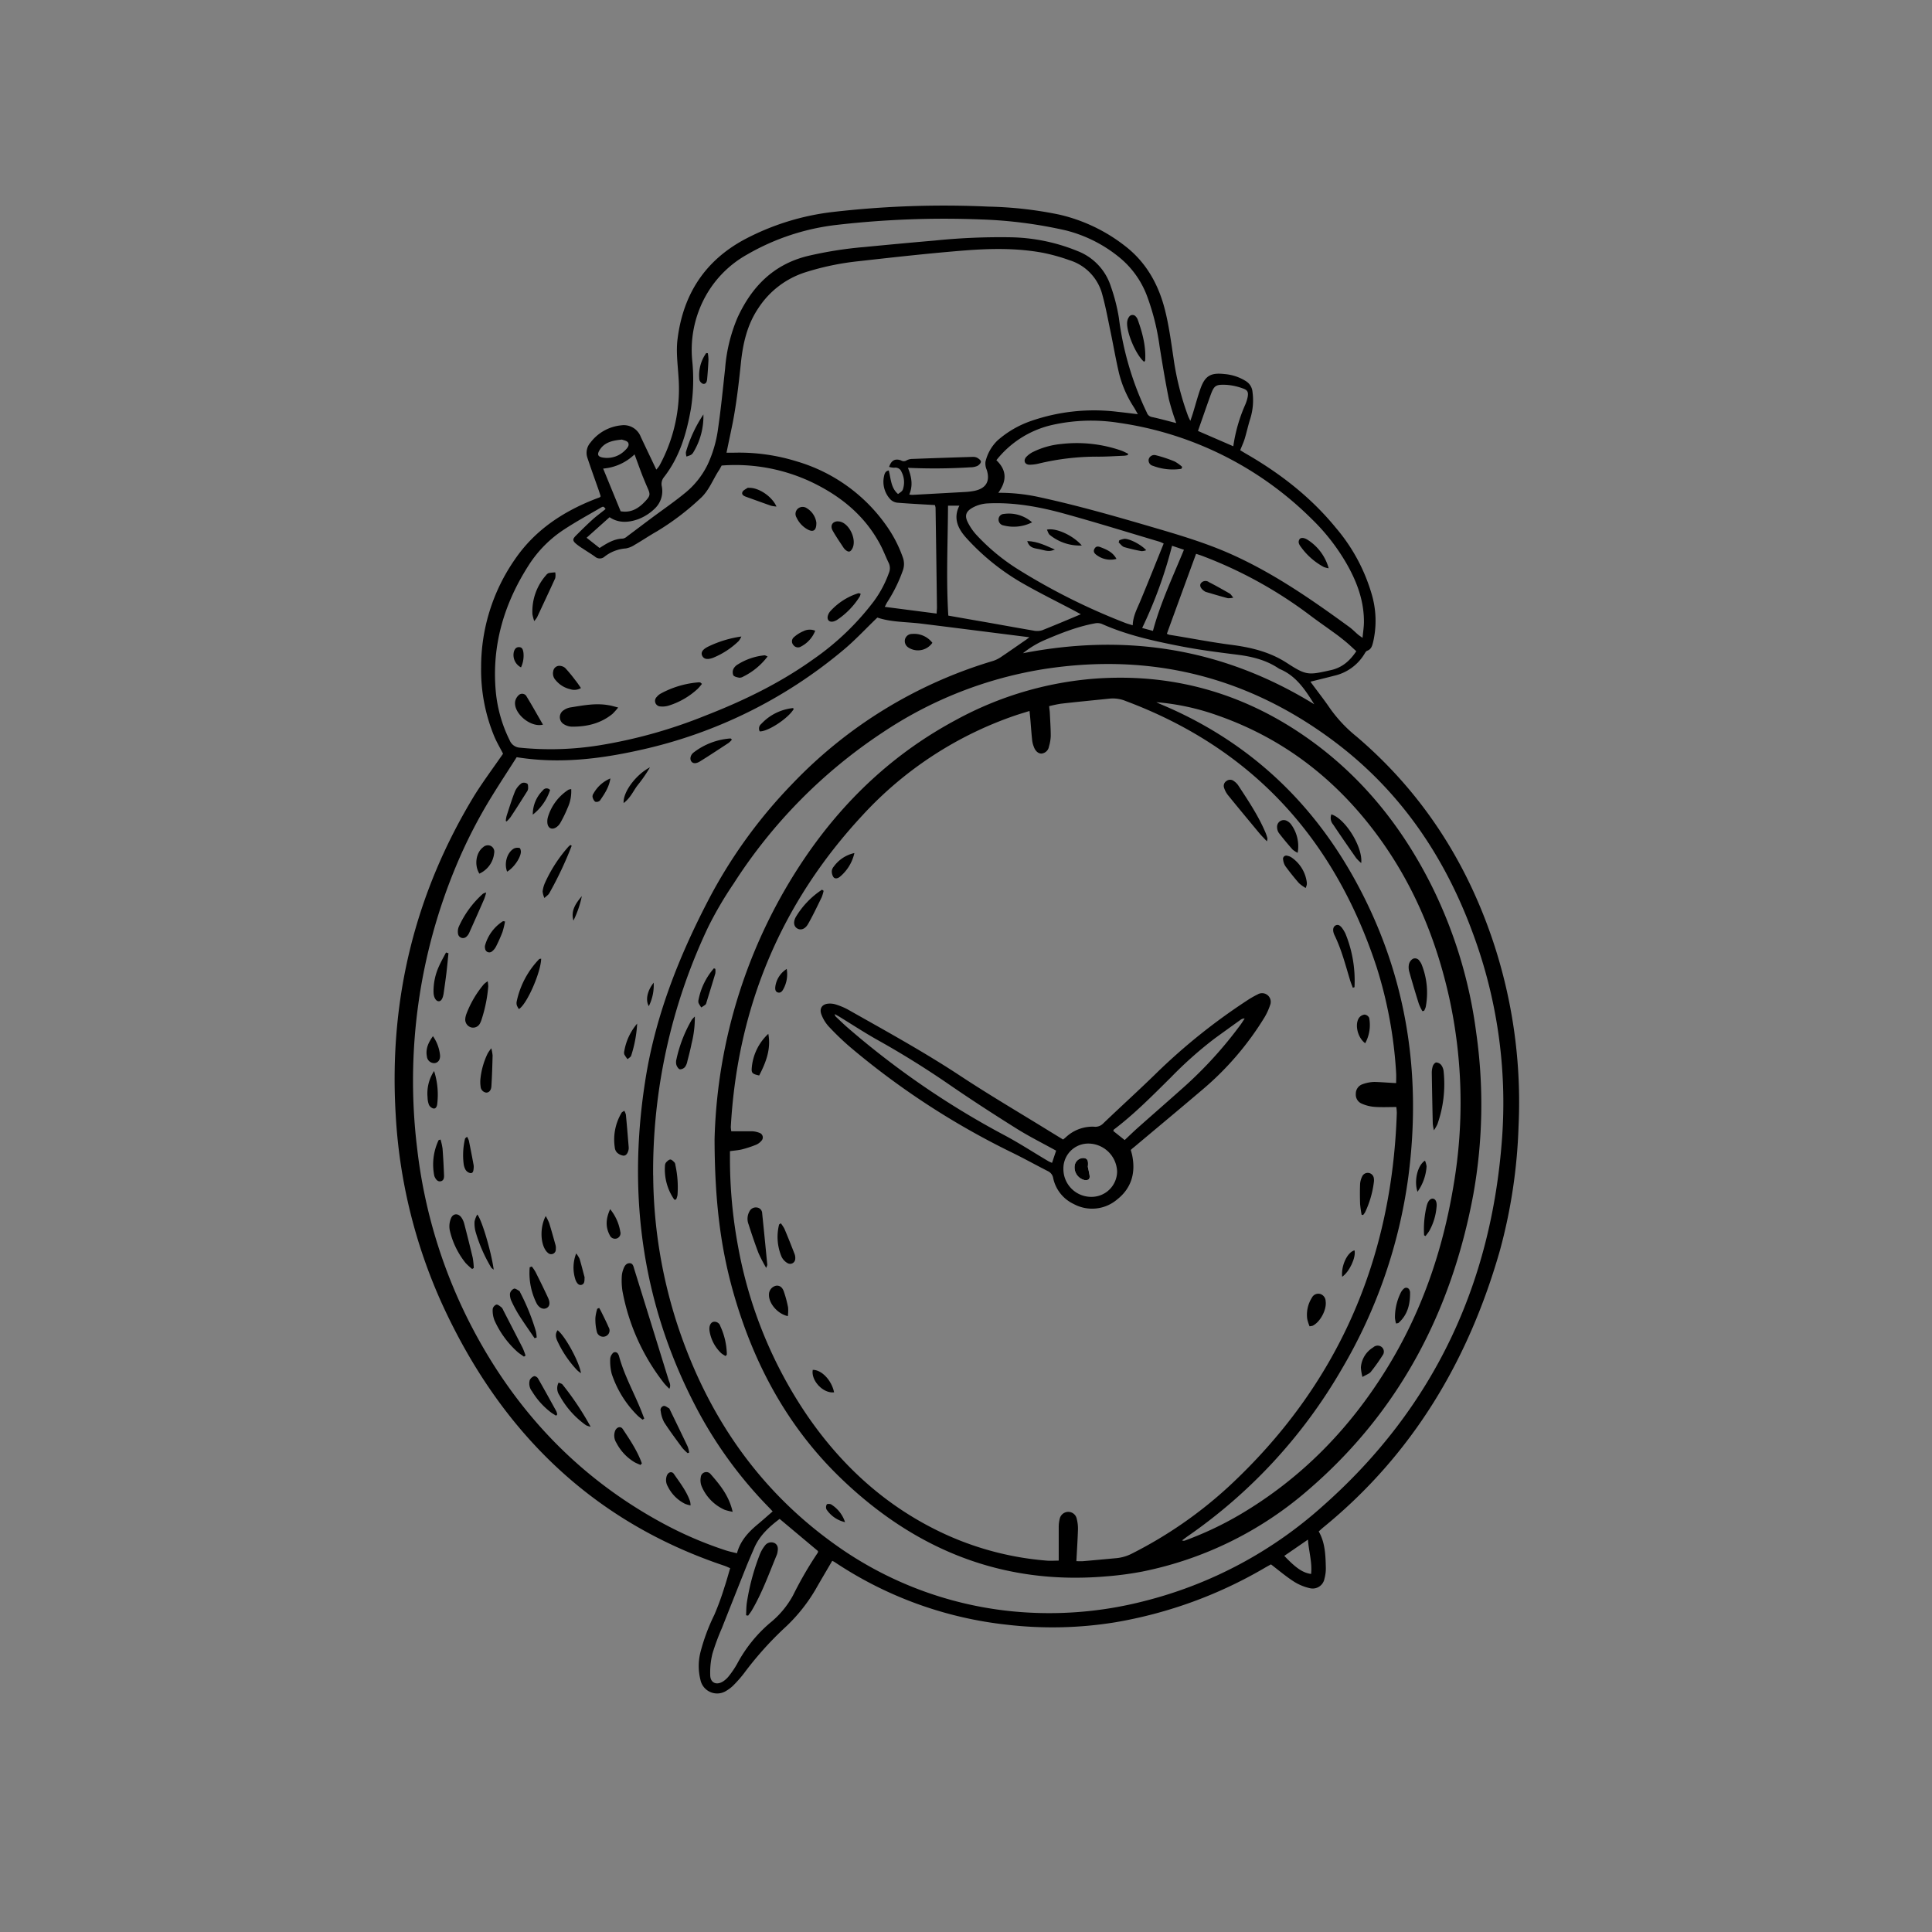 <?xml version="1.0" encoding="UTF-8"?>
<svg xmlns="http://www.w3.org/2000/svg" id="Ebene_1" data-name="Ebene 1" viewBox="0 0 595.28 595.28">
  <rect x="0" y="0" width="595.28" height="595.28" fill="#808080" stroke="none"/>
  <defs>
    <style>.cls-1{fill:#fff;}</style>
  </defs>
  <path d="M155,232.23c-.88-1.72-1.91-3.46-2.69-5.29a53.5,53.5,0,0,1-4.07-21.26,58.1,58.1,0,0,1,10.36-33.26c6.1-8.95,14.65-14.66,24.56-18.57l1.61-.61c.06,0,.1-.1.31-.32-.18-.54-.38-1.21-.6-1.86-1.17-3.32-2.37-6.62-3.49-10a4.76,4.76,0,0,1,.92-4.67,13.54,13.54,0,0,1,9.51-5.34,5.59,5.59,0,0,1,6,3.53c1.56,3.32,3.14,6.62,4.8,10.11a9.48,9.48,0,0,0,.95-1.2,49.32,49.32,0,0,0,5.88-27.46c-.24-3.87-.78-7.73-.28-11.62,1.72-13.65,8.36-24,20.53-30.58a77,77,0,0,1,27.43-8.53,298.19,298.19,0,0,1,47.8-1.64,119.76,119.76,0,0,1,21.83,2.46,51.74,51.74,0,0,1,20.28,9.67c6.49,5,10.29,11.8,12.27,19.57,1.24,4.86,1.9,9.87,2.65,14.84a86.16,86.16,0,0,0,4.51,18c.15.38.34.74.69,1.48.34-1,.57-1.63.77-2.28.78-2.54,1.46-5.12,2.34-7.62,1.42-4,3.17-5,7.38-4.53a14.51,14.51,0,0,1,6.67,2.21,4.31,4.31,0,0,1,2,3.34,19,19,0,0,1-.66,8.1c-.66,2.05-1.11,4.16-1.73,6.23-.35,1.15-.87,2.25-1.4,3.59.45.27,1.09.68,1.75,1.06,10.56,6.07,20.06,13.44,27.79,22.93a55.19,55.19,0,0,1,10.91,20.16,28.93,28.93,0,0,1,.51,14.92c-.28,1.12-.53,2.25-1.84,2.72-.35.13-.62.59-.83.95a14.64,14.64,0,0,1-9.36,6.75c-2.42.63-4.85,1.22-7.3,1.83,2,2.74,4.1,5.39,6,8.17a43,43,0,0,0,8.21,8.73c19.95,17,33.68,38.15,42,62.9A156.7,156.7,0,0,1,467.89,347a164.78,164.78,0,0,1-5.75,38.31c-9.64,33.78-26.83,62.78-54.3,85.21-.49.4-.95.84-1.52,1.34,2,3.5,2.09,7.33,2.19,11.14a11.94,11.94,0,0,1-.42,3.41,3.69,3.69,0,0,1-4.57,2.92,15.4,15.4,0,0,1-4.91-2.06c-2.4-1.55-4.61-3.42-7-5.26-.46.25-1,.54-1.56.86a136.19,136.19,0,0,1-46.51,17,120.72,120.72,0,0,1-33.1.75,118.6,118.6,0,0,1-53.2-19.27,7.83,7.83,0,0,0-.75-.41c-.06,0-.14,0-.08,0-1.75,3-3.49,5.93-5.18,8.89a51.72,51.72,0,0,1-9.75,12,104,104,0,0,0-12.19,13.67,36.31,36.31,0,0,1-3.11,3.57,10.92,10.92,0,0,1-2.36,1.87,5.25,5.25,0,0,1-8-3.35,17.46,17.46,0,0,1-.05-8.32,60.19,60.19,0,0,1,4.32-11.7,84,84,0,0,0,3.17-8.68c.62-1.83,1.11-3.7,1.72-5.71-.67-.28-1.3-.6-2-.82-40.9-13.76-68.83-41.59-86.61-80.25a162.65,162.65,0,0,1-14.47-59c-2.05-35.27,6-68.09,24.42-98.27C149,240.6,152,236.57,155,232.23Zm4.2,1.07c-2.54,4-5.06,7.83-7.47,11.74a153.09,153.09,0,0,0-11.06,21.45,171.61,171.61,0,0,0-12.15,87.27,158,158,0,0,0,17,55.37c13.62,26,33,46.38,58.94,60.35a117.09,117.09,0,0,0,19.2,8.23c1.06.34,2.16.56,3.41.88,1.06-3.93,3.57-6.57,6.43-8.95,1.53-1.27,3-2.6,4.57-3.95-.45-.47-.78-.85-1.13-1.2a130.7,130.7,0,0,1-21.7-29.44c-17.15-32-22-65.95-16.5-101.61,3-19.78,10.18-38.11,19.34-55.77a153.17,153.17,0,0,1,26-36.11,141.12,141.12,0,0,1,62-37.95,10.15,10.15,0,0,0,2.63-1.37c2.45-1.64,4.85-3.34,7.27-5,.37-.26.73-.54,1.2-.89L306.51,195c-7.55-.95-15.11-1.92-22.67-2.85-4.62-.57-9.33-.43-13.51-1.87-3.7,3.54-7,7.15-10.78,10.25a146.24,146.24,0,0,1-62.11,30.52C184.88,233.87,172.22,235.41,159.18,233.3Zm42.06,128.9a151.3,151.3,0,0,0,7.57,46.29c9.09,27.39,24.59,50.26,48.19,67.2a112.63,112.63,0,0,0,54.6,20.76,117.21,117.21,0,0,0,41.07-3.16,129.8,129.8,0,0,0,55-29.36c34.09-30.17,51.94-68.42,55.14-113.55a150.09,150.09,0,0,0-8.92-62.56c-8.54-23.43-22-43.47-41.93-58.7-26.87-20.51-57.15-28.18-90.56-22.93a124.46,124.46,0,0,0-49.38,19.44,157.63,157.63,0,0,0-46,46.63,115.19,115.19,0,0,0-7.84,13.38A175.7,175.7,0,0,0,201.24,362.2Zm22.61-222.72c.94,0,1.65,0,2.36,0a59.84,59.84,0,0,1,19.35,2.71,51.43,51.43,0,0,1,27.77,20.11,39.39,39.39,0,0,1,4.8,9.38,5.9,5.9,0,0,1,0,4.18,46.06,46.06,0,0,1-4.76,9.65c-.29.45-.51,1-.79,1.47l16,2.07c0-.75.1-1.38.09-2q-.19-15.32-.43-30.63a3.7,3.7,0,0,0-.22-.8c-3.81-.23-7.54-.41-11.26-.71a3.67,3.67,0,0,1-2.3-.91,7.91,7.91,0,0,1-2.12-7.16c.16-.77.35-1.69,1.48-1.88.68,2.57.64,5.38,2.86,7.25,1.32-.91,1.42-1,1.66-2a6.9,6.9,0,0,0-.59-4.82,2,2,0,0,0-2.23-1.28,5.44,5.44,0,0,1-1.59-.26c.68-2,1.82-2.65,3.66-2a1.6,1.6,0,0,0,1.72,0,3.89,3.89,0,0,1,1.87-.45q9.15-.34,18.32-.62A3.14,3.14,0,0,1,301,141c.51.28,1.22.79,1.24,1.23s-.62,1.09-1.12,1.34a5.37,5.37,0,0,1-2.09.41,176.82,176.82,0,0,1-19.28.16c1.09,2.7,1.63,5.4.41,8.23a5.73,5.73,0,0,0,1,.11q8.07-.44,16.15-.89a20.16,20.16,0,0,0,3-.37c3.55-.76,4.82-3,3.72-6.45a4.83,4.83,0,0,1-.39-2.49,13.31,13.31,0,0,1,3.76-6.61,30.91,30.91,0,0,1,10.19-5.93,59.26,59.26,0,0,1,26.78-2.85c2,.21,3.92.46,6.22.73-.54-.95-.87-1.57-1.24-2.16A34.46,34.46,0,0,1,344.79,115c-1-4.26-1.73-8.58-2.63-12.87-.79-3.8-1.49-7.62-2.52-11.35a15,15,0,0,0-10.16-10.62,57,57,0,0,0-8.08-2.26c-8.12-1.52-16.34-1.35-24.51-.7-10.89.87-21.75,2.1-32.6,3.31a83,83,0,0,0-16,3.34,27.08,27.08,0,0,0-14.64,11.11c-3.46,5.12-4.75,10.93-5.37,16.89-.64,6.15-1.34,12.29-2.51,18.37C225.17,133.2,224.52,136.21,223.85,139.48Zm-37.27,17.36c-.64-.83-.67-.89-1.56-.38-3.72,2.17-7.51,4.24-11.11,6.6A36.88,36.88,0,0,0,163,174c-7.67,11.9-11.54,24.83-10.24,39.08a42.55,42.55,0,0,0,4.3,15.06,3.62,3.62,0,0,0,3.11,2.23,94.72,94.72,0,0,0,24.72-.76,151.86,151.86,0,0,0,32.51-9.14c11.69-4.55,22.93-10,33.16-17.32a81.65,81.65,0,0,0,18.63-17.82,33.84,33.84,0,0,0,4.66-8.71,3.78,3.78,0,0,0,0-3.12c-.95-1.93-1.7-4-2.72-5.86-4.71-8.77-12-14.72-20.86-19a55.06,55.06,0,0,0-27.92-5.2c-.33.6-.61,1.18-1,1.72-1.8,2.84-3,6.12-5.57,8.41a79.62,79.62,0,0,1-13.38,10.15c-2.31,1.31-4.52,2.81-6.82,4.14a7.3,7.3,0,0,1-2.74,1.12,12,12,0,0,0-6.54,2.51,2.23,2.23,0,0,1-3,0c-1.23-.87-2.53-1.65-3.78-2.49a18.7,18.7,0,0,1-1.93-1.37c-1.2-1-1.24-1.51-.12-2.62,1.68-1.68,3.37-3.35,5.12-4.94C183.85,158.93,185.18,158,186.58,156.84Zm121-5a57,57,0,0,1,12.8,1.38c11.59,2.52,23,5.78,34.36,9.11,8.41,2.46,16.81,4.93,24.84,8.54,13,5.85,24.62,13.92,36.08,22.27,1,.72,1.84,1.61,2.77,2.4.36.3.76.54,1.37,1,.16-1.77.41-3.26.43-4.76.06-6.37-2-12.14-5.07-17.62a62.9,62.9,0,0,0-11.05-14.29,105.51,105.51,0,0,0-59.39-29.59,54.73,54.73,0,0,0-20.79.71A30.49,30.49,0,0,0,307,141.8C310.17,144.82,310.32,148.07,307.6,151.83Zm54.83-21.47a74.9,74.9,0,0,1-2.28-7.36c-1.09-5.43-2-10.89-2.87-16.35A72.1,72.1,0,0,0,353.34,91a28.07,28.07,0,0,0-8.82-12,42.38,42.38,0,0,0-16.08-8,138,138,0,0,0-26.05-3.38A289.65,289.65,0,0,0,258,69.27a71.3,71.3,0,0,0-27.86,9.19,33,33,0,0,0-13.56,14.37,34.18,34.18,0,0,0-3.3,18.22,57.68,57.68,0,0,1-.39,14.85c-1.34,7.65-3.49,15-8.4,21.23a3.33,3.33,0,0,0-.57,2.76,7.39,7.39,0,0,1-2.07,6.71,14.85,14.85,0,0,1-5.21,3.37c-3.12,1.12-6.15,1.2-8.82-.61l-7.08,6.33,4,3.16c2.27-1.46,4.46-2.84,7.19-2.9a2.57,2.57,0,0,0,1.28-.67c2.48-1.84,4.93-3.71,7.41-5.56,3.45-2.57,7-5,10.35-7.74a25.69,25.69,0,0,0,7.07-8.86,37.77,37.77,0,0,0,3.19-10.93c.9-6.19,1.51-12.42,2.19-18.63a49.77,49.77,0,0,1,3.8-15.65c4.35-9.48,11-16.37,21.51-19a119.85,119.85,0,0,1,17.65-2.8c7.23-.7,14.46-1.38,21.69-2a198.5,198.5,0,0,1,23.26-1A56.92,56.92,0,0,1,332,77.35a17.3,17.3,0,0,1,10.22,10.76,56.66,56.66,0,0,1,2.52,9.78,94.5,94.5,0,0,0,8.62,29.24,2,2,0,0,0,1.47,1.34C357.33,129,359.82,129.7,362.43,130.36Zm-3.88,37.11a12,12,0,0,0-1.19-.54c-9.76-2.9-19.49-5.93-29.31-8.64-7.69-2.13-15.52-3.58-23.59-3.2a10.83,10.83,0,0,0-4.72,1.28c-2,1.11-2.61,2.34-1.61,4.43a17,17,0,0,0,2.92,4.21,63.33,63.33,0,0,0,12.42,10.27,195.74,195.74,0,0,0,33.26,16.65c.7.27,1.44.46,2.28.72.09-2.89,1.39-5.15,2.37-7.53C353.81,179.3,356.14,173.44,358.55,167.47Zm1,27.81a4,4,0,0,0,.82.31c6.31,1,12.59,2.25,18.92,3.07,6.13.79,11.93,2.16,17.23,5.6,6,3.91,6.61,3.76,13.58,2.2,3.47-.78,5.83-2.87,7.8-5.82-1.11-1-2.14-2-3.24-2.91s-2.48-2-3.75-2.89c-2.38-1.74-4.81-3.4-7.16-5.18a133.15,133.15,0,0,0-33.27-18.37c-.71-.27-1.44-.49-1.95-.66C365.49,178.94,362.54,187,359.53,195.28Zm-26.48-6L331,188.16c-5-2.64-10.11-5.16-15.05-7.95a71.2,71.2,0,0,1-18.17-14.41c-2.59-2.87-4.17-6.06-2.18-10H292.1c-.06,11.37-.61,22.57.09,33.88l8.54,1.5c5.87,1,11.73,2.11,17.61,3.1a5.46,5.46,0,0,0,2.73-.07C325,192.64,328.9,191,333.05,189.25ZM240.22,468c-3.29,2.48-6.17,5.14-7.8,8.89-.86,2-1.72,3.95-2.52,5.94q-3.75,9.39-7.47,18.81a70.73,70.73,0,0,0-2.91,7.86,23.87,23.87,0,0,0-.69,6.59c0,2.47,2,3.31,4.08,1.9a7.32,7.32,0,0,0,1.71-1.62,28.25,28.25,0,0,0,2.52-3.75,43.32,43.32,0,0,1,10.05-12.52,28.21,28.21,0,0,0,7.16-8.55A114.27,114.27,0,0,1,252,478.37c.07-.1,0-.27.05-.45ZM404.94,217c-2.77-4.44-5.59-8.78-10.67-10.88a2.77,2.77,0,0,1-.37-.22c-3.87-2.58-8.21-3.62-12.76-4.19-5.77-.72-11.55-1.46-17.25-2.57-8.31-1.62-16.59-3.42-24.39-6.9a3.79,3.79,0,0,0-2.06-.19c-5.49,1-10.62,3.05-15.69,5.22a29.24,29.24,0,0,0-6.56,4C347.46,195,377.24,199.94,404.94,217Zm-35.81-84.21L380,137.5A48.61,48.61,0,0,1,383.54,125a12.41,12.41,0,0,0,.88-2.64c.28-1.52,0-2.18-1.46-2.67a18.4,18.4,0,0,0-5-1.11c-3.54-.16-3.89.18-5.11,3.57S370.41,129.1,369.13,132.74ZM195.52,140a15.85,15.85,0,0,1-9.68,4.38l5.39,13.15c3.21.56,5.56-.9,7.6-3.1,1.55-1.67,1.59-2.1.67-4.16-.53-1.18-1-2.37-1.5-3.57C197.19,144.6,196.42,142.46,195.52,140Zm159.72,54.39c2.35-8.74,6.15-16.71,9.55-25l-3.66-1.23a136.33,136.33,0,0,1-9.21,25.33Zm47.74,280-7.27,5c3.61,3.78,5.71,5.22,8.26,5.57C404.35,481.44,403.27,478.1,403,474.36ZM191.64,135.44c-3,.28-5.43.85-6.91,3.26-.8,1.33-.54,2,1,2.28a7.76,7.76,0,0,0,6.87-2.24c.67-.63,1.45-1.53.9-2.41C193.1,135.75,192,135.62,191.64,135.44Z"></path>
  <path d="M206.25,427.9a20,20,0,0,1-1.53-1.57,65.18,65.18,0,0,1-12.93-28.52,21.81,21.81,0,0,1-.21-4.5,7.41,7.41,0,0,1,.5-2.3c.32-.9.84-1.8,1.91-1.8s1.2,1.08,1.45,1.87q5.31,17.06,10.57,34.11C206.25,425.94,206.8,426.72,206.25,427.9Z"></path>
  <path d="M198,437.43c-.53-.43-1.1-.82-1.59-1.3a32.41,32.41,0,0,1-7.94-12.86,15.85,15.85,0,0,1-.45-4.64,2.75,2.75,0,0,1,.66-1.53,1,1,0,0,1,1.77.12,1.91,1.91,0,0,1,.27.58c1.57,5.85,4.54,11.13,6.79,16.71.34.84.64,1.7,1,2.55Z"></path>
  <path d="M145.48,391a20,20,0,0,1-2-1.83,25,25,0,0,1-4.88-10,6.44,6.44,0,0,1,.34-3.75c.65-1.66,2.35-1.66,3.33-.13a6.06,6.06,0,0,1,.77,1.77c.9,3.48,1.79,7,2.61,10.45a23.81,23.81,0,0,1,.33,3.17Z"></path>
  <path d="M161.43,418c-.73-.55-1.51-1-2.2-1.65a28.8,28.8,0,0,1-6.87-9.52,8.3,8.3,0,0,1-.55-3.52,1.81,1.81,0,0,1,1.12-1.33c.44-.1,1.06.45,1.54.8a2.41,2.41,0,0,1,.58.89c2,3.89,4,7.77,6,11.67a23.44,23.44,0,0,1,.88,2.34Z"></path>
  <path d="M225.74,465.81a18,18,0,0,1-2.42-.6,13.75,13.75,0,0,1-7.09-7.15,5,5,0,0,1-.31-2.9,1.71,1.71,0,0,1,3-1C221.79,457.45,224.6,460.8,225.74,465.81Z"></path>
  <path d="M150.26,302.34a9.89,9.89,0,0,1,.18,1.59,44.38,44.38,0,0,1-2.08,10.27,6.65,6.65,0,0,1-.41,1,2.38,2.38,0,0,1-2.84,1.34,2.51,2.51,0,0,1-1.75-2.64,5.55,5.55,0,0,1,.33-1.45,31.56,31.56,0,0,1,5.4-9.2A8.41,8.41,0,0,1,150.26,302.34Z"></path>
  <path d="M192.35,342.24a4.67,4.67,0,0,1,.5,1.23c.32,3.34.59,6.69.86,10a2.93,2.93,0,0,1-.11,1.06c-.22.8-.69,1.6-1.54,1.54a3.59,3.59,0,0,1-2-1,2.69,2.69,0,0,1-.64-1.55,16.14,16.14,0,0,1,2.14-10.73C191.71,342.62,192,342.5,192.35,342.24Z"></path>
  <path d="M176,243.13a12.22,12.22,0,0,1-1.11,5.8,39,39,0,0,1-2.26,4.64,3.92,3.92,0,0,1-1.14,1.26c-1.38,1-2.71.4-2.84-1.35a4.91,4.91,0,0,1,.17-1.71,15.22,15.22,0,0,1,6.33-8.44A3.62,3.62,0,0,1,176,243.13Z"></path>
  <path d="M164.71,412.32c-1.57-2.3-3.18-4.58-4.69-6.93a38.79,38.79,0,0,1-2.36-4.35,4.91,4.91,0,0,1-.53-2.47,2.21,2.21,0,0,1,1.22-1.5c.4-.16,1.09.38,1.62.67.17.09.25.35.34.54a67.27,67.27,0,0,1,4.83,12,12.23,12.23,0,0,1,.22,1.82Z"></path>
  <path d="M166.74,295.38c-.07,4.17-4.4,14.08-6.86,15.53a5.35,5.35,0,0,1-.65-1.19,2.64,2.64,0,0,1,0-1.28,26.64,26.64,0,0,1,6.91-12.93C166.22,295.43,166.4,295.45,166.74,295.38Z"></path>
  <path d="M211.88,447.74a14.05,14.05,0,0,1-1.65-1.62c-1.91-2.6-3.84-5.18-5.59-7.89a9.75,9.75,0,0,1-1.06-3.43,1.26,1.26,0,0,1,1-1.62c.52,0,1.07.49,1.61.77a.4.4,0,0,1,.11.18c1.88,3.87,3.76,7.73,5.6,11.61a9.78,9.78,0,0,1,.45,1.81Z"></path>
  <path d="M149.8,275a17.42,17.42,0,0,1-.61,2q-2.28,5.22-4.62,10.42a3.37,3.37,0,0,1-.87,1.2,1.54,1.54,0,0,1-2.55-.79,4,4,0,0,1,.21-2.29,30.29,30.29,0,0,1,7.45-10.17A4.33,4.33,0,0,1,149.8,275Z"></path>
  <path d="M197.33,451.37c-.63-.29-1.29-.53-1.89-.88a14.92,14.92,0,0,1-5.51-5.91,4.17,4.17,0,0,1-.4-3.73c.48-1.16,1.71-1.52,2.35-.55,2.24,3.38,4.52,6.76,5.89,10.6Z"></path>
  <path d="M163.86,390.23a13.71,13.71,0,0,1,1.15,1.7c1.32,2.63,2.62,5.26,3.85,7.93.74,1.61.5,2.74-.52,3.21s-2.23-.07-3-1.48a20.83,20.83,0,0,1-2.13-11.12Z"></path>
  <path d="M171.34,436.2c-.58-.37-1.18-.7-1.72-1.12a23.39,23.39,0,0,1-5.7-6.4,3.85,3.85,0,0,1-.69-3.46,2.38,2.38,0,0,1,1.32-1.19c.28-.11,1,.29,1.19.64,1.93,3.36,3.79,6.75,5.66,10.14a4.54,4.54,0,0,1,.29,1Z"></path>
  <path d="M138.18,293.71c-.21,2-.38,3.93-.61,5.9-.26,2.13-.56,4.26-.87,6.39-.24,1.7-.79,2.54-1.57,2.5s-1.52-1.12-1.55-2.77a18.39,18.39,0,0,1,1.73-8.13c.63-1.41,1.4-2.75,2.12-4.12Z"></path>
  <path d="M176.15,260.59a112.22,112.22,0,0,1-6.93,14.67c-.25.45-.76.75-1.48,1.43a6.78,6.78,0,0,1-.55-2,9,9,0,0,1,.73-2.68,44,44,0,0,1,7.22-11.13,6.4,6.4,0,0,1,.62-.53Z"></path>
  <path d="M172.12,426c.5.24,1,.32,1.2.6a89,89,0,0,1,8.66,13,6.3,6.3,0,0,1-1.4-.45,27.11,27.11,0,0,1-8.21-9.25A3.75,3.75,0,0,1,172.12,426Z"></path>
  <path d="M225.52,227.89a7.85,7.85,0,0,1-1,1c-2.93,1.92-5.84,3.85-8.81,5.69-1.28.8-2.23.71-2.72,0s-.3-2,.84-2.81a21,21,0,0,1,11.25-4.24C225.17,227.53,225.28,227.69,225.52,227.89Z"></path>
  <path d="M151.37,323a13.14,13.14,0,0,1,.41,2.2c-.08,3.15-.18,6.31-.37,9.45-.07,1.3-.73,2-1.59,2a2,2,0,0,1-1.74-1.9,9.81,9.81,0,0,1-.05-2.36,23.48,23.48,0,0,1,2.24-7.82A13.85,13.85,0,0,1,151.37,323Z"></path>
  <path d="M212.77,463.85a11.18,11.18,0,0,1-1.64-.47,11.78,11.78,0,0,1-5.38-5.4,3.9,3.9,0,0,1-.28-3.33c.43-1.11,1.55-1.41,2.17-.5,1.86,2.72,3.93,5.33,5,8.5A6.23,6.23,0,0,1,212.77,463.85Z"></path>
  <path d="M147.05,374.21c1.4,1.53,4.37,11.69,5.07,17-.36-.3-.65-.44-.78-.67a46.53,46.53,0,0,1-4.8-11,10,10,0,0,1-.32-3.17A7.57,7.57,0,0,1,147.05,374.21Z"></path>
  <path d="M147.7,269.18c-1.66-2.7-1-6.55,1.17-8.15a2.1,2.1,0,0,1,2.39-.36,2,2,0,0,1,1,2.17A7.8,7.8,0,0,1,147.7,269.18Z"></path>
  <path d="M135.74,351.11a19,19,0,0,1,.62,2.82c.21,2.77.35,5.55.46,8.33,0,.72-.13,1.5-1,1.7s-1.43-.44-1.8-1.17a2,2,0,0,1-.23-.6,17.57,17.57,0,0,1,1.34-10.86C135.17,351.24,135.37,351.24,135.74,351.11Z"></path>
  <path d="M168.15,374.69a17.28,17.28,0,0,1,1.06,2.14c.69,2.25,1.32,4.51,1.95,6.78a3.39,3.39,0,0,1,.09,1.27A1.43,1.43,0,0,1,168.8,386a3.49,3.49,0,0,1-.83-1C166.46,382.55,166.44,377.85,168.15,374.69Z"></path>
  <path d="M155.84,252.92a8.8,8.8,0,0,1,.26-1.55c.84-2.58,1.63-5.18,2.64-7.68a6.43,6.43,0,0,1,2-2.39,1.86,1.86,0,0,1,1.71.16c.3.2.28,1,.27,1.52a2.1,2.1,0,0,1-.4,1c-1.64,2.6-3.27,5.2-5,7.78a10.35,10.35,0,0,1-1.23,1.35Z"></path>
  <path d="M287.28,198.06a5.41,5.41,0,0,1-7.39,1.45,2.34,2.34,0,0,1-1.07-2.41,2.21,2.21,0,0,1,2.17-1.77A7.09,7.09,0,0,1,287.28,198.06Z"></path>
  <path d="M244.58,218.41c-1.52,2.78-7.93,7.05-10.49,6.94a1.8,1.8,0,0,1,.45-2.28,15.5,15.5,0,0,1,9.73-4.89C244.36,218.17,244.47,218.33,244.58,218.41Z"></path>
  <path d="M171.8,409.87c2.27,1.67,6.73,9.79,7.2,13.23a9.23,9.23,0,0,1-1.17-.91,33.52,33.52,0,0,1-5.76-8.3C171.45,412.64,170.79,411.3,171.8,409.87Z"></path>
  <path d="M155.61,283.92a26.28,26.28,0,0,1-.79,3.26,47.41,47.41,0,0,1-2,4.48,4.42,4.42,0,0,1-1.21,1.47,1.3,1.3,0,0,1-2.14-.84,2.07,2.07,0,0,1,0-1.05,12.94,12.94,0,0,1,5.5-7.4C155,283.79,155.2,283.87,155.61,283.92Z"></path>
  <path d="M133.75,330a23.82,23.82,0,0,1,.95,10.28c-.1.67-.42,1.4-1.17,1.26a2.22,2.22,0,0,1-1.36-1.12,6.75,6.75,0,0,1-.43-2.29A12.56,12.56,0,0,1,133.75,330Z"></path>
  <path d="M188,372.57a14.63,14.63,0,0,1,3.12,6.93,1.69,1.69,0,0,1-1.09,2.09,1.75,1.75,0,0,1-2.15-1C186.56,378.11,186.61,375.59,188,372.57Z"></path>
  <path d="M184.62,403c.2.36.42.72.6,1.09.78,1.6,1.6,3.19,2.3,4.83a1.91,1.91,0,0,1-.81,2.75,2,2,0,0,1-2.78-1.2,15.84,15.84,0,0,1-.48-4.41,13.47,13.47,0,0,1,.58-2.82Z"></path>
  <path d="M143.89,350.25a5.22,5.22,0,0,1,.57,1.17c.52,2.51,1,5,1.47,7.56a4.27,4.27,0,0,1,0,1.07c-.07.64-.12,1.47-1,1.4a2.26,2.26,0,0,1-1.47-1,5,5,0,0,1-.62-2,22,22,0,0,1,.46-7.66C143.43,350.62,143.66,350.49,143.89,350.25Z"></path>
  <path d="M133.4,319.26a12.43,12.43,0,0,1,2.17,5.76c.16,1.46-.57,2.44-1.7,2.55a2.28,2.28,0,0,1-2.34-2.07C131.11,323.25,131.89,321.35,133.4,319.26Z"></path>
  <path d="M177.53,386.21a7.62,7.62,0,0,1,1.05,1.66c.56,1.84,1,3.72,1.52,5.58a1.26,1.26,0,0,1,0,.43c0,.78,0,1.75-.92,2s-1.49-.64-1.83-1.46A11.93,11.93,0,0,1,177.53,386.21Z"></path>
  <path d="M196.32,315.39a38.69,38.69,0,0,1-1.84,9.86c-.12.43-.73.74-1.12,1.1a10.74,10.74,0,0,1-1-1.47,2,2,0,0,1,0-1.06A17.56,17.56,0,0,1,196.32,315.39Z"></path>
  <path d="M156.25,268.57c-1-2.59,0-5.91,2.09-7.12a2.58,2.58,0,0,1,1.76-.16c.23.06.43.85.39,1.28C160.33,264.47,158.21,267.45,156.25,268.57Z"></path>
  <path d="M192.15,247.43c-.24-3.39,3.82-8.78,8.11-11a41.48,41.48,0,0,1-3.75,5.45C195.15,243.61,194.33,245.81,192.15,247.43Z"></path>
  <path d="M188.07,239.85c-.38,2.63-1.79,4.75-3.23,6.83a1.53,1.53,0,0,1-1.48.33,2.72,2.72,0,0,1-.8-1.54,1.63,1.63,0,0,1,.32-1A10.6,10.6,0,0,1,188.07,239.85Z"></path>
  <path d="M164.16,251a10.36,10.36,0,0,1,3.1-7.47,1.4,1.4,0,0,1,2.23-.12A15.83,15.83,0,0,1,164.16,251Z"></path>
  <path d="M201.41,302.78a14.44,14.44,0,0,1-1.5,7.23C198.83,308.17,199.42,305.27,201.41,302.78Z"></path>
  <path d="M179.27,276.11a30.9,30.9,0,0,1-2.58,7.53C175.8,280.55,177.45,278.3,179.27,276.11Z"></path>
  <path d="M220.17,351a161.94,161.94,0,0,1,27.54-86.26c12.18-18.06,27.64-32.67,47-43a106.29,106.29,0,0,1,42.48-12.63c23.75-1.76,45.46,4.27,65,17.85,17.11,11.88,29.75,27.6,39,46.12a142.86,142.86,0,0,1,13.64,45,156.56,156.56,0,0,1-.9,50.06c-6.72,36-22.86,66.9-50.92,91a111.26,111.26,0,0,1-50.92,25.06A100.44,100.44,0,0,1,341,485.69c-32.09,2.8-59.16-8.25-82-30.3-16.28-15.71-26.67-35-32.89-56.62C222.07,384.72,220.22,370.35,220.17,351Zm210-17.31c0-1.1.06-2.1,0-3.09a133.67,133.67,0,0,0-6-32.59c-12.93-39.39-38.09-67.32-77.28-82a10.46,10.46,0,0,0-4.84-.77c-5.07.53-10.15,1-15.21,1.59a36.05,36.05,0,0,0-3.59.76c.09.84.19,1.47.22,2.11.11,2.36.28,4.73.28,7.1a12.46,12.46,0,0,1-.54,3.18,2.59,2.59,0,0,1-2.33,2.21c-1,0-1.9-.79-2.38-2.19a7.66,7.66,0,0,1-.47-1.87c-.22-2.07-.37-4.15-.54-6.23-.08-.89-.17-1.77-.28-2.84-1.68.53-3.06.93-4.41,1.39a114,114,0,0,0-47,30.7c-25.16,27.05-38.57,59.19-40.63,96.08a9.31,9.31,0,0,0,.15,1.33c2.2,0,4.28,0,6.35,0a6.9,6.9,0,0,1,2.3.48,1.48,1.48,0,0,1,.62,2.47,4.39,4.39,0,0,1-1.71,1.24,34.11,34.11,0,0,1-4.29,1.4c-1.15.28-2.36.35-3.68.54,0,.89,0,1.67,0,2.45A148,148,0,0,0,227.4,384a135.33,135.33,0,0,0,21.54,52.47c10.33,14.93,23.31,26.91,39.66,35a92.81,92.81,0,0,0,33.86,9.38c1.25.11,2.51,0,3.75,0,0-3.58,0-7,0-10.34a9.82,9.82,0,0,1,.31-2.54,2.7,2.7,0,0,1,2.65-2.14,2.66,2.66,0,0,1,2.6,2.19,11.85,11.85,0,0,1,.37,3.19c-.1,3.21-.31,6.41-.49,9.81.66,0,1.37.05,2.07,0,3.43-.29,6.86-.62,10.3-.93a13.33,13.33,0,0,0,4.91-1.49,131.27,131.27,0,0,0,29.68-20.59c33.46-31.07,50.29-69.67,51.77-115.15a17.37,17.37,0,0,0-.15-1.77c-2.35,0-4.57.12-6.78-.05a12.13,12.13,0,0,1-3.9-1,3,3,0,0,1-1.8-3,3.07,3.07,0,0,1,2.14-3,11.46,11.46,0,0,1,3.56-.68C425.62,333.41,427.77,333.61,430.12,333.72Zm-74-117.38c.44.2.88.43,1.33.62,26,10.85,45.73,28.77,59.45,53.21,16.14,28.77,21.24,59.74,17,92.31a157.83,157.83,0,0,1-20.5,59.33,159.85,159.85,0,0,1-47.56,51.6c-.57.4-1.11.83-1.67,1.24a1.19,1.19,0,0,0,1,0,103.88,103.88,0,0,0,16.91-8c18.78-11.09,33.57-26.23,45-44.69C438,404.42,444.57,385.3,447.9,365a151.16,151.16,0,0,0-1.29-57.23c-3.9-17.76-10.65-34.31-21.29-49.13-12.75-17.76-29.17-30.81-49.93-38.12A74.05,74.05,0,0,0,356.1,216.34Z"></path>
  <path d="M214.09,313.21a32.84,32.84,0,0,1-1,8.32c-.36,1.83-.83,3.63-1.3,5.44a4.36,4.36,0,0,1-.72,1.77,2.1,2.1,0,0,1-1.57.74c-.46-.1-.9-.82-1.09-1.35a3.39,3.39,0,0,1,0-1.7,41.71,41.71,0,0,1,4.72-12.19A10.2,10.2,0,0,1,214.09,313.21Z"></path>
  <path d="M207.77,369.64a16.28,16.28,0,0,1-2.88-10.48,1.67,1.67,0,0,1,.34-1c.37-.39.88-.9,1.32-.89s.91.54,1.29.92a1.59,1.59,0,0,1,.26.81,32.12,32.12,0,0,1,.65,9.22,6.5,6.5,0,0,1-.44,1.38Z"></path>
  <path d="M223.58,417.82a9,9,0,0,1-1.34-.86,12,12,0,0,1-3.55-6.48,5.47,5.47,0,0,1-.12-1.06c0-1.19.56-2.07,1.38-2.16a1.86,1.86,0,0,1,2,1.36,21.64,21.64,0,0,1,2,8.71C223.93,417.44,223.78,417.55,223.58,417.82Z"></path>
  <path d="M220.4,298.52a5.18,5.18,0,0,1,0,1.42c-.89,3-1.83,6-2.75,9a1.25,1.25,0,0,1-.27.58c-.41.33-.86.6-1.3.89a8.75,8.75,0,0,1-.84-1.36,2,2,0,0,1,0-1.06,20.77,20.77,0,0,1,4.73-9.64Z"></path>
  <path d="M260.37,469a9.34,9.34,0,0,1-5.72-3.93,1.76,1.76,0,0,1,.1-1.54c.1-.19,1-.19,1.33,0A10.09,10.09,0,0,1,260.37,469Z"></path>
  <path d="M190.47,218a22,22,0,0,1-1.74,1.95c-3.67,3-8,4-12.63,3.94a4.82,4.82,0,0,1-2.23-.67,2.53,2.53,0,0,1-.13-4.43,5,5,0,0,1,2-.82c3.89-.61,7.77-1.4,11.73-.69C188.25,217.39,189.06,217.62,190.47,218Z"></path>
  <path d="M216.28,210.72a15.88,15.88,0,0,1-1.31,1.52,23.37,23.37,0,0,1-8.84,5.14,6.51,6.51,0,0,1-2.73.28,1.7,1.7,0,0,1-1.05-2.92,4.26,4.26,0,0,1,1.31-1.08,29.18,29.18,0,0,1,11.23-3.39,3.46,3.46,0,0,1,.85,0C215.85,210.33,216,210.46,216.28,210.72Z"></path>
  <path d="M164.61,191.37a13.49,13.49,0,0,1-.56-2.1,16.86,16.86,0,0,1,4.21-12.05,1.87,1.87,0,0,1,.82-.65,14.73,14.73,0,0,1,2-.21,4.82,4.82,0,0,1,0,1.78c-1.82,4-3.71,8-5.6,12.06A9.9,9.9,0,0,1,164.61,191.37Z"></path>
  <path d="M167.3,223.27c-3.84,1-9.17-3.54-8.57-7.17a3.54,3.54,0,0,1,1-1.82,1.54,1.54,0,0,1,2.55.37C164,217.45,165.57,220.3,167.3,223.27Z"></path>
  <path d="M258.1,160.63l.58.06c3.08.53,5.47,5.79,3.85,8.48-.55.92-1.07,1-1.89.37a3.37,3.37,0,0,1-.73-.78c-1.13-1.73-2.32-3.43-3.33-5.23C255.71,162,256.44,160.69,258.1,160.63Z"></path>
  <path d="M228.43,196.12a6.81,6.81,0,0,1-.82,1.39,24.79,24.79,0,0,1-7.84,5.14c-1.77.68-2.91.46-3.41-.6s.15-2,1.93-2.86A34.32,34.32,0,0,1,228.43,196.12Z"></path>
  <path d="M236.51,202.26a21.07,21.07,0,0,1-7.52,6.22,2.2,2.2,0,0,1-1.23.33c-.65-.13-1.52-.3-1.82-.76a2.47,2.47,0,0,1,.07-2,3.52,3.52,0,0,1,1.34-1.34,19,19,0,0,1,8.25-2.8C235.79,201.92,236,202.07,236.51,202.26Z"></path>
  <path d="M265.17,182.92a3.13,3.13,0,0,1-.23.81,23.79,23.79,0,0,1-7,7.25,3.82,3.82,0,0,1-1.17.51c-1.2.3-2-.47-1.72-1.67a3.56,3.56,0,0,1,.79-1.5,19.61,19.61,0,0,1,8.6-5.53C264.63,182.73,264.86,182.86,265.17,182.92Z"></path>
  <path d="M179,212a4,4,0,0,1-3.32.35,8.15,8.15,0,0,1-4.48-2.79,3,3,0,0,1-.73-2.8,1.91,1.91,0,0,1,1.77-1.61,2.85,2.85,0,0,1,1.9.66,45,45,0,0,1,3.11,3.76C177.89,210.35,178.42,211.16,179,212Z"></path>
  <path d="M251.53,161c.06,2.4-.9,3.08-2.63,2.16a8,8,0,0,1-3.47-3.69,2.16,2.16,0,0,1,.41-2.75,2.26,2.26,0,0,1,2.8-.1A6.18,6.18,0,0,1,251.53,161Z"></path>
  <path d="M239.24,156.07a9.63,9.63,0,0,1-1.68-.25c-2.56-.89-5.11-1.83-7.66-2.74-.72-.26-1.48-.65-1.15-1.48.22-.53,1-.87,1.52-1.24.15-.11.42-.05.64-.05C233.87,150.28,237.9,153,239.24,156.07Z"></path>
  <path d="M251.18,194.34a9.27,9.27,0,0,1-4.4,4.88,1.74,1.74,0,0,1-2.31-.46,1.67,1.67,0,0,1,.05-2.34,10.34,10.34,0,0,1,3-1.93A4.35,4.35,0,0,1,251.18,194.34Z"></path>
  <path d="M160.53,205.63a4.28,4.28,0,0,1-2.17-4.91c.26-.82.75-1.4,1.68-1.32s1.07.82,1.22,1.53A8.59,8.59,0,0,1,160.53,205.63Z"></path>
  <path d="M347.49,140.22a7.48,7.48,0,0,1-1.15.2c-2.8.11-5.6.31-8.4.28a77,77,0,0,0-17.71,2.09,12.64,12.64,0,0,1-3,.4c-1.47,0-2-1.27-1.05-2.37a7.42,7.42,0,0,1,2.24-1.63,25,25,0,0,1,8.67-2.4,41.81,41.81,0,0,1,18.27,2c.76.26,1.48.66,2.22,1Z"></path>
  <path d="M409.39,175.1a8.92,8.92,0,0,1-1.46-.37,20.74,20.74,0,0,1-6.94-6c-.54-.72-1.2-1.54-.62-2.53.38-.66,1.5-.6,2.72.25A15.18,15.18,0,0,1,409.39,175.1Z"></path>
  <path d="M364,144.45a17.2,17.2,0,0,1-8.75-.92,1.73,1.73,0,0,1-1.33-1.95,1.77,1.77,0,0,1,2.15-1.33,41.59,41.59,0,0,1,5.84,1.93,12.07,12.07,0,0,1,2.35,1.68Z"></path>
  <path d="M352.54,111.5c-2.54-2.07-5.62-9.38-5.23-12.39a3.34,3.34,0,0,1,.62-1.55,1.28,1.28,0,0,1,2.05,0,2.48,2.48,0,0,1,.56.9c1.46,4.06,2.57,8.19,2.31,12.57C352.85,111.12,352.72,111.23,352.54,111.5Z"></path>
  <path d="M216.73,127.7a21.36,21.36,0,0,1-2.93,11.38c-.56,1-.77,1.1-2.28,1.59a3.62,3.62,0,0,1-.18-1.37A41.81,41.81,0,0,1,216.73,127.7Z"></path>
  <path d="M218.1,108.84a13.8,13.8,0,0,1,.19,2q-.14,3-.41,6c-.07.73-.37,1.58-1.25,1.43a1.9,1.9,0,0,1-1.15-1.32,11.83,11.83,0,0,1,2.12-8.17Z"></path>
  <path d="M318,160.94a12.56,12.56,0,0,1-8.8.95,1.83,1.83,0,0,1-1.53-1.84,1.71,1.71,0,0,1,1.65-1.7A10.81,10.81,0,0,1,318,160.94Z"></path>
  <path d="M333.32,168.08a14.61,14.61,0,0,1-9.87-3.27c-.42-.34-.57-1-.88-1.61C325.33,162.55,330.61,164.93,333.32,168.08Z"></path>
  <path d="M344.85,166.5a5.77,5.77,0,0,1,1.69-.49c1.77.06,5.21,1.91,6.62,3.52a4.32,4.32,0,0,1-1.4.29,51.63,51.63,0,0,1-5.37-1.25c-.65-.2-1.13-.92-1.7-1.41Z"></path>
  <path d="M344,172.2a7,7,0,0,1-5.85-1c-.71-.47-1.48-1.09-.93-2.1s1.36-.71,2.11-.41C341.13,169.4,342.89,170.17,344,172.2Z"></path>
  <path d="M316.51,166.71c3.31.11,5.81,1.47,8.53,2.62-1.47.54-1.93.63-4.58-.07C319.09,168.9,317.24,169.11,316.51,166.71Z"></path>
  <path d="M380,184.14a5.82,5.82,0,0,1-1.69.18c-2.27-.6-4.52-1.28-6.77-1.94a1.54,1.54,0,0,1-.38-.2c-1.16-.75-1.65-1.72-1.16-2.44a1.76,1.76,0,0,1,2.5-.37c2.16,1.1,4.27,2.3,6.37,3.5C379.25,183.09,379.49,183.55,380,184.14Z"></path>
  <path d="M229.88,497.7c.06-1.24.05-2.5.21-3.73A70.18,70.18,0,0,1,234,479.23a10.73,10.73,0,0,1,1.68-3,2.4,2.4,0,0,1,3.08-.73c1,.65,1,1.65.81,2.68a4,4,0,0,1-.21.84c-2.41,5.82-4.53,11.78-7.75,17.23-.32.54-.72,1-1.09,1.55Z"></path>
  <path d="M348.41,354.31c.19.72.39,1.33.5,2,1,5.34-.43,9.91-4.72,13.28a11.9,11.9,0,0,1-13.37,1.38,11.41,11.41,0,0,1-6.32-8,2.86,2.86,0,0,0-1.59-2.1c-3.78-1.93-7.5-4-11.3-5.85A240.44,240.44,0,0,1,262,322.67a82.56,82.56,0,0,1-6.68-6.42,11.42,11.42,0,0,1-2.22-3.64c-.77-2,.33-3.38,2.5-3.39a5.79,5.79,0,0,1,1.9.27,21.19,21.19,0,0,1,3.58,1.47c11.76,6.65,23.61,13.14,34.91,20.6,8.87,5.85,18.06,11.23,27.12,16.83l4.45,2.72c.37-.31.7-.57,1-.85a12,12,0,0,1,8.5-3.11,3.34,3.34,0,0,0,2.72-.87c5.61-5.38,11.38-10.58,16.9-16a185.39,185.39,0,0,1,27.42-21.92,28,28,0,0,1,3.35-1.94,2.67,2.67,0,0,1,3.88,3.29,18.81,18.81,0,0,1-1.69,3.71A91.92,91.92,0,0,1,370.18,336c-6.9,5.87-13.87,11.66-20.81,17.49C349.09,353.69,348.83,353.93,348.41,354.31Zm-23,.23c-4.21-2.33-8.33-4.38-12.22-6.82-7-4.39-13.94-8.88-20.75-13.57q-10.67-7.35-21.95-13.66c-4-2.23-7.86-4.77-11.78-7.17-.49-.3-1-.57-1.5-.86a1.24,1.24,0,0,0,.41.88c1.15,1.08,2.29,2.19,3.48,3.23a260.21,260.21,0,0,0,48.44,33.24c4.62,2.46,9,5.34,13.53,8a8.83,8.83,0,0,0,1.08.48Zm21.12-3.27c1.47-1.38,2.8-2.68,4.19-3.91,4.63-4.11,9.29-8.17,13.9-12.28a125.77,125.77,0,0,0,17.67-19.43c.43-.59.81-1.23,1.22-1.84a2,2,0,0,0-1.3.43q-3.94,2.82-7.87,5.67a121.55,121.55,0,0,0-13.52,12c-5.67,5.61-11.26,11.31-17.64,16.14-.09.06-.08.24-.14.44Zm-10.24,17.5A7.88,7.88,0,0,0,344.2,361a8.93,8.93,0,0,0-8.74-8.65,7.66,7.66,0,0,0-7.81,7.77A8.57,8.57,0,0,0,336.28,368.77Z"></path>
  <path d="M390.35,259.22c-.86-.92-1.62-1.66-2.3-2.47-3.25-3.92-6.51-7.83-9.72-11.79a7.23,7.23,0,0,1-1.18-2.25,1.78,1.78,0,0,1,.76-2.08,1.83,1.83,0,0,1,2.22,0,5.18,5.18,0,0,1,1.38,1.34c3.1,4.74,6.26,9.44,8.47,14.7a12.93,12.93,0,0,1,.53,1.63A3.42,3.42,0,0,1,390.35,259.22Z"></path>
  <path d="M236.08,390.66a46.94,46.94,0,0,1-2.36-4.53c-1.12-2.93-2.12-5.91-3.08-8.91a4.65,4.65,0,0,1,.3-4,2.18,2.18,0,0,1,2.34-1.16,1.82,1.82,0,0,1,1.56,1.8q.81,7.9,1.57,15.8C236.43,389.83,236.33,390,236.08,390.66Z"></path>
  <path d="M416.82,304.33c-.28-.77-.6-1.53-.84-2.31-1.41-4.66-2.62-9.39-4.76-13.8-.75-1.55-.51-2.68.33-3.1s1.62.1,2.57,1.74a7.11,7.11,0,0,1,.49.95,38.22,38.22,0,0,1,2.73,16.37Z"></path>
  <path d="M253.77,274.47a12.76,12.76,0,0,1-.6,2c-1.36,2.77-2.67,5.57-4.2,8.24-.95,1.66-2.34,2-3.38,1.33s-1.21-2-.38-3.51a26,26,0,0,1,8.06-8.4Z"></path>
  <path d="M403.49,408.65a15.22,15.22,0,0,1-.71-2.25,9.78,9.78,0,0,1,1.43-6.55,2.22,2.22,0,0,1,2.54-1.17,2.38,2.38,0,0,1,1.7,2.24c.39,2.55-1.64,6.41-4,7.56A5.32,5.32,0,0,1,403.49,408.65Z"></path>
  <path d="M240.57,376.91a10.52,10.52,0,0,1,1.12,1.69c1.09,2.57,2.12,5.17,3.13,7.78a3.35,3.35,0,0,1,.21,1.47,1.58,1.58,0,0,1-2.34,1.36,4.6,4.6,0,0,1-1.86-1.95,15.69,15.69,0,0,1-.79-9.92C240.06,377.24,240.24,377.17,240.57,376.91Z"></path>
  <path d="M236.73,318.54c.88,4.71-.74,8.82-2.81,12.83-2-.42-2.43-.73-2.3-2.22A16.11,16.11,0,0,1,236.73,318.54Z"></path>
  <path d="M419.54,374.29a31.56,31.56,0,0,1-.47-3.32c-.07-2.07-.08-4.15,0-6.22a6.38,6.38,0,0,1,.72-2.43,1.89,1.89,0,0,1,3.51.71,3.92,3.92,0,0,1,0,1.28,30.36,30.36,0,0,1-2.7,9.23,5.28,5.28,0,0,1-.61.82Z"></path>
  <path d="M399.83,262.76a7.57,7.57,0,0,1-1.57-1c-1.46-1.67-2.89-3.36-4.23-5.12a3.21,3.21,0,0,1-.54-1.8,2.06,2.06,0,0,1,3-1.93,3.85,3.85,0,0,1,1.17.91A11.37,11.37,0,0,1,399.83,262.76Z"></path>
  <path d="M242.74,405.52c-3.15-.69-5.84-3.9-5.81-6.52a2.79,2.79,0,0,1,2.15-2.84c1.09-.17,2,.41,2.48,1.92a35.48,35.48,0,0,1,1.26,4.76A12.38,12.38,0,0,1,242.74,405.52Z"></path>
  <path d="M402.3,273.6a11.84,11.84,0,0,1-2.08-1.5c-1.45-1.67-2.84-3.41-4.15-5.19a4.45,4.45,0,0,1-.71-2,1,1,0,0,1,1.32-1.22,3.35,3.35,0,0,1,1.37.58,11,11,0,0,1,4.58,7.49,3.1,3.1,0,0,1,0,.86A6.41,6.41,0,0,1,402.3,273.6Z"></path>
  <path d="M263.25,262.84a13.28,13.28,0,0,1-4.48,7.32c-.58.47-1.42.73-1.95.12a3.15,3.15,0,0,1-.53-1.91,2.42,2.42,0,0,1,.6-1.35A10.62,10.62,0,0,1,263.25,262.84Z"></path>
  <path d="M420.64,321.44c-2.35-1.73-3.29-5.8-1.9-7.83a2.52,2.52,0,0,1,1.72-1,1.77,1.77,0,0,1,1.4,1A11.74,11.74,0,0,1,420.64,321.44Z"></path>
  <path d="M257,429c-3.38.43-7.19-3.67-6.58-6.92C253.07,422,256.23,425.22,257,429Z"></path>
  <path d="M417.35,385.25c.52,2.15-1.62,6.71-3.81,8.13C413.17,390,415.14,385.8,417.35,385.25Z"></path>
  <path d="M242.4,298.55a9.55,9.55,0,0,1-1.05,6.24c-.35.66-.87,1.25-1.69,1s-.85-1.08-.77-1.79A7.64,7.64,0,0,1,242.4,298.55Z"></path>
  <path d="M441.81,348.26a17.7,17.7,0,0,1-.35-2q-.18-7.73-.3-15.46a7,7,0,0,1,.31-2.32c.15-.47.69-1.11,1.07-1.12a2.18,2.18,0,0,1,1.55.82,4,4,0,0,1,.72,2,37.13,37.13,0,0,1-1.94,16.26A13.91,13.91,0,0,1,441.81,348.26Z"></path>
  <path d="M438.25,311.55a17.85,17.85,0,0,1-1.08-2.25q-1.55-4.92-2.95-9.9a4.88,4.88,0,0,1-.09-2.34,2.77,2.77,0,0,1,1.17-1.62,1.61,1.61,0,0,1,2.08.66,4.23,4.23,0,0,1,.66,1.1,23.46,23.46,0,0,1,1.24,13.1,7.22,7.22,0,0,1-.49,1.15Z"></path>
  <path d="M410.21,250.92c4.29,1.28,9.77,10.13,9.2,15a13.44,13.44,0,0,1-1.56-1.55c-2.39-3.42-4.76-6.84-7.07-10.3A3.11,3.11,0,0,1,410.21,250.92Z"></path>
  <path d="M419.8,424.26a14.51,14.51,0,0,1-.49-2.94,7.9,7.9,0,0,1,3.81-6.18,2,2,0,0,1,2.61-.09,1.85,1.85,0,0,1,.26,2.56,56.46,56.46,0,0,1-3.6,5.06C421.9,423.28,421,423.55,419.8,424.26Z"></path>
  <path d="M430.13,407.79a12.21,12.21,0,0,1-.32-1.7,17.15,17.15,0,0,1,1.73-7.67,4,4,0,0,1,1-1.35,1.06,1.06,0,0,1,1.75.45,1.69,1.69,0,0,1,.17.62c.06,3.63-.71,6.95-3.57,9.48C430.82,407.7,430.64,407.68,430.13,407.79Z"></path>
  <path d="M438.79,380.62a30.34,30.34,0,0,1,.81-9.11c.38-1.53,1.18-2.33,2-2.17s1.22,1.22,1,2.77a18,18,0,0,1-2.19,7.11c-.34.57-.78,1.09-1.18,1.63Z"></path>
  <path d="M436.76,367.2c-1.14-3.32,0-8.17,2.3-9.59a7.09,7.09,0,0,1,.49,1.76A15.13,15.13,0,0,1,436.76,367.2Z"></path>
  <path class="cls-1" d="M335.18,359.52c.2-1.93-.09-2.52-1.19-2.71a2.72,2.72,0,0,0-2.86,2.32,4,4,0,0,0,3.05,4.47c1.25.14,1.73-.35,1.51-1.59C335.55,361.17,335.36,360.35,335.18,359.52Z"></path>
  <path d="M335.18,359.52c.18.83.37,1.65.51,2.49.22,1.24-.26,1.73-1.51,1.59a4,4,0,0,1-3.05-4.47,2.72,2.72,0,0,1,2.86-2.32C335.09,357,335.38,357.59,335.18,359.52Z"></path>
</svg>
